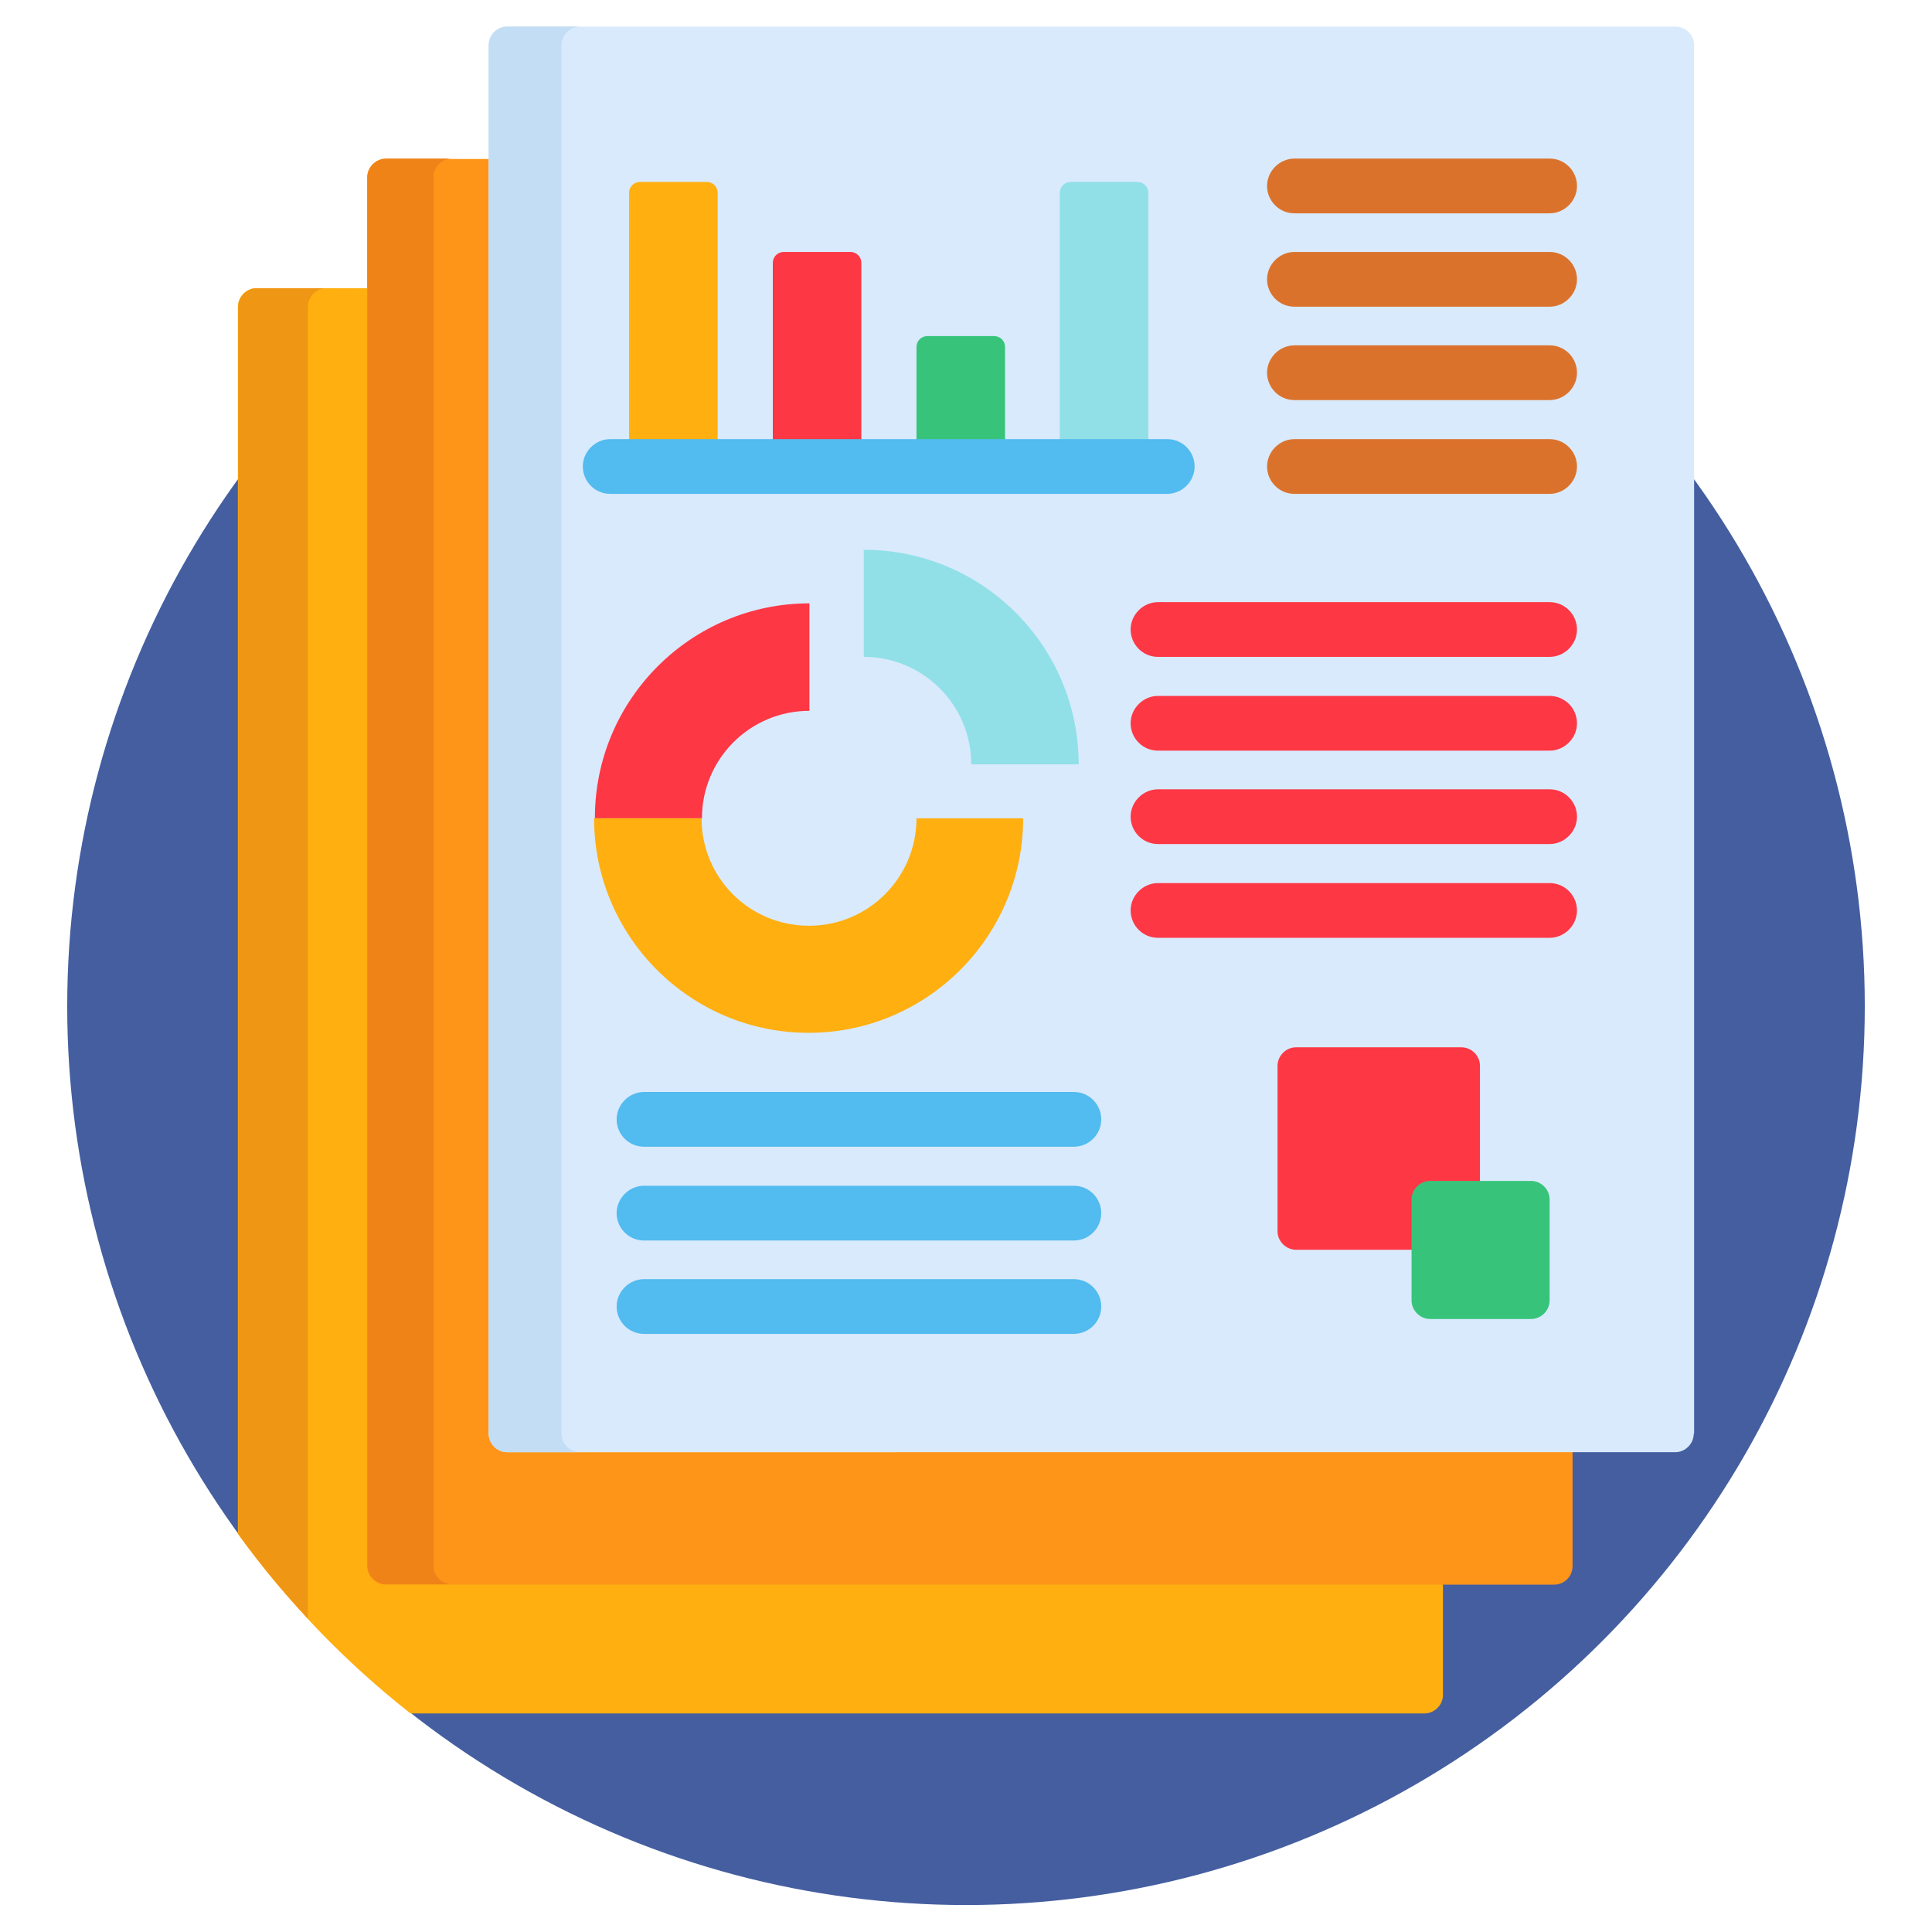 <?xml version="1.0" encoding="UTF-8"?><svg id="uuid-ce90f376-cc9f-4aac-80ed-7c1c0c049f40" xmlns="http://www.w3.org/2000/svg" viewBox="0 0 48 48"><defs><style>.uuid-b6651767-d7ff-49a0-a1a9-2b755ced2d35{fill:#445ea0;}.uuid-761d8d0e-5f3f-4635-a301-d6bf8c38770e{fill:#91e0e8;}.uuid-4d65794a-9429-4452-bc5e-3b3ebbb9a1c6{fill:#db722c;}.uuid-daa78a04-b75c-4be9-86fd-f2304afbe12a{fill:#ef9614;}.uuid-df3a03de-6eb1-48f8-a062-a0a70dff11f0{fill:none;}.uuid-f24e3f4d-ba21-4b0b-8242-fde8746df274{fill:#ff9518;}.uuid-0805eb3b-9a4b-46ad-90d4-cbd3f0d5c59c{fill:#d9eafc;}.uuid-85f2adf2-2d58-4277-ba10-cab19d70b571{fill:#ffaf10;}.uuid-fe2d44de-5356-4113-a347-5b56a5beec18{fill:#fe3745;}.uuid-81ce1aab-1a23-43dd-be78-8dceaf4ed57d{fill:#ef8318;}.uuid-ecae878f-6526-4ab0-a2c3-3e190eaf6fb0{fill:#c3ddf4;}.uuid-af7e422a-b8ff-4087-9a57-7f1916ee0830{fill:#52bbef;}.uuid-d50089c0-cbb4-4798-ae61-a601039f6bda{fill:#37c47a;}</style></defs><rect class="uuid-df3a03de-6eb1-48f8-a062-a0a70dff11f0" width="48" height="48"/><circle class="uuid-b6651767-d7ff-49a0-a1a9-2b755ced2d35" cx="24" cy="25" r="22.33"/><path class="uuid-85f2adf2-2d58-4277-ba10-cab19d70b571" d="M9.85,39.1c-.25,0-.46-.21-.46-.46V7.16h-3.02c-.25,0-.46.21-.46.46v30.49c1.22,1.68,2.66,3.18,4.29,4.46h25.19c.25,0,.46-.21.46-.46v-3.02H9.85Z"/><path class="uuid-daa78a04-b75c-4be9-86fd-f2304afbe12a" d="M7.65,7.62c0-.25.21-.46.46-.46h-1.73c-.25,0-.46.21-.46.46v30.49c.53.74,1.11,1.44,1.73,2.1V7.62Z"/><path class="uuid-f24e3f4d-ba21-4b0b-8242-fde8746df274" d="M12.85,35.82c-.25,0-.46-.21-.46-.46V3.95h-2.81c-.25,0-.46.21-.46.46v34.5c0,.25.21.46.46.46h29.03c.25,0,.46-.2.46-.46v-3.08H12.85Z"/><path class="uuid-81ce1aab-1a23-43dd-be78-8dceaf4ed57d" d="M10.77,38.9V4.4c0-.25.21-.46.46-.46h-1.64c-.25,0-.46.21-.46.46v34.5c0,.25.21.46.46.46h1.64c-.25,0-.46-.2-.46-.46Z"/><path class="uuid-0805eb3b-9a4b-46ad-90d4-cbd3f0d5c59c" d="M42.08,35.62c0,.25-.21.46-.46.46H12.6c-.25,0-.46-.21-.46-.46V1.12c0-.25.21-.46.46-.46h29.03c.25,0,.46.21.46.46v34.5Z"/><path class="uuid-ecae878f-6526-4ab0-a2c3-3e190eaf6fb0" d="M13.95,35.62V1.12c0-.25.21-.46.46-.46h-1.81c-.25,0-.46.21-.46.46v34.5c0,.25.21.46.46.46h1.81c-.25,0-.46-.21-.46-.46Z"/><path class="uuid-4d65794a-9429-4452-bc5e-3b3ebbb9a1c6" d="M38.5,5.3h-6.34c-.38,0-.68-.31-.68-.68s.31-.68.68-.68h6.34c.38,0,.68.31.68.68s-.31.68-.68.68Z"/><path class="uuid-4d65794a-9429-4452-bc5e-3b3ebbb9a1c6" d="M38.5,7.62h-6.34c-.38,0-.68-.31-.68-.68s.31-.68.68-.68h6.34c.38,0,.68.31.68.68s-.31.68-.68.68Z"/><path class="uuid-4d65794a-9429-4452-bc5e-3b3ebbb9a1c6" d="M38.5,9.94h-6.34c-.38,0-.68-.31-.68-.68s.31-.68.68-.68h6.34c.38,0,.68.31.68.68s-.31.68-.68.68Z"/><path class="uuid-4d65794a-9429-4452-bc5e-3b3ebbb9a1c6" d="M38.5,12.27h-6.34c-.38,0-.68-.31-.68-.68s.31-.68.68-.68h6.34c.38,0,.68.31.68.68s-.31.68-.68.68Z"/><path class="uuid-af7e422a-b8ff-4087-9a57-7f1916ee0830" d="M26.68,28.49h-10.68c-.38,0-.68-.31-.68-.68s.31-.68.68-.68h10.68c.38,0,.68.31.68.68,0,.38-.31.68-.68.68Z"/><path class="uuid-af7e422a-b8ff-4087-9a57-7f1916ee0830" d="M26.68,30.82h-10.68c-.38,0-.68-.31-.68-.68s.31-.68.68-.68h10.68c.38,0,.68.31.68.68,0,.38-.31.68-.68.68Z"/><path class="uuid-af7e422a-b8ff-4087-9a57-7f1916ee0830" d="M26.68,33.14h-10.68c-.38,0-.68-.31-.68-.68s.31-.68.68-.68h10.68c.38,0,.68.31.68.68,0,.38-.31.68-.68.68Z"/><path class="uuid-fe2d44de-5356-4113-a347-5b56a5beec18" d="M38.5,16.32h-9.73c-.38,0-.68-.31-.68-.68s.31-.68.68-.68h9.73c.38,0,.68.31.68.68s-.31.68-.68.68Z"/><path class="uuid-fe2d44de-5356-4113-a347-5b56a5beec18" d="M38.5,18.65h-9.73c-.38,0-.68-.31-.68-.68s.31-.68.68-.68h9.73c.38,0,.68.31.68.68s-.31.68-.68.68Z"/><path class="uuid-fe2d44de-5356-4113-a347-5b56a5beec18" d="M38.5,20.97h-9.73c-.38,0-.68-.31-.68-.68s.31-.68.68-.68h9.73c.38,0,.68.31.68.68s-.31.68-.68.68Z"/><path class="uuid-fe2d44de-5356-4113-a347-5b56a5beec18" d="M38.5,23.3h-9.73c-.38,0-.68-.31-.68-.68s.31-.68.68-.68h9.73c.38,0,.68.31.68.68s-.31.68-.68.68Z"/><path class="uuid-fe2d44de-5356-4113-a347-5b56a5beec18" d="M14.77,20.33h2.67c0-1.47,1.19-2.67,2.67-2.67v-2.67c-2.94,0-5.33,2.39-5.33,5.33Z"/><path class="uuid-761d8d0e-5f3f-4635-a301-d6bf8c38770e" d="M21.46,13.65v2.67c1.47,0,2.67,1.19,2.67,2.67h2.67c0-2.94-2.39-5.33-5.33-5.33Z"/><path class="uuid-85f2adf2-2d58-4277-ba10-cab19d70b571" d="M22.77,20.33c0,1.47-1.19,2.67-2.67,2.67s-2.67-1.19-2.67-2.67h-2.67c0,2.94,2.39,5.33,5.33,5.33s5.33-2.39,5.33-5.33h-2.67Z"/><path class="uuid-85f2adf2-2d58-4277-ba10-cab19d70b571" d="M17.83,11.16v-6.37c0-.15-.12-.27-.27-.27h-1.66c-.15,0-.27.12-.27.27v6.37h2.2Z"/><path class="uuid-fe2d44de-5356-4113-a347-5b56a5beec18" d="M21.4,11.16v-4.63c0-.15-.12-.27-.27-.27h-1.66c-.15,0-.27.12-.27.27v4.63h2.2Z"/><path class="uuid-d50089c0-cbb4-4798-ae61-a601039f6bda" d="M24.97,11.16v-2.54c0-.15-.12-.27-.27-.27h-1.66c-.15,0-.27.12-.27.27v2.54h2.2Z"/><path class="uuid-761d8d0e-5f3f-4635-a301-d6bf8c38770e" d="M28.53,11.16v-6.37c0-.15-.12-.27-.27-.27h-1.66c-.15,0-.27.12-.27.27v6.37h2.2Z"/><path class="uuid-fe2d44de-5356-4113-a347-5b56a5beec18" d="M35.26,29.81c0-.15.12-.27.27-.27h1.24v-3.06c0-.25-.21-.46-.46-.46h-4.11c-.25,0-.46.21-.46.46v4.11c0,.25.21.46.46.46h3.06v-1.24Z"/><path class="uuid-d50089c0-cbb4-4798-ae61-a601039f6bda" d="M38.5,32.31c0,.25-.21.46-.46.46h-2.51c-.25,0-.46-.21-.46-.46v-2.51c0-.25.21-.46.46-.46h2.51c.25,0,.46.21.46.46v2.51Z"/><path class="uuid-af7e422a-b8ff-4087-9a57-7f1916ee0830" d="M29,12.27h-13.84c-.38,0-.68-.31-.68-.68s.31-.68.68-.68h13.84c.38,0,.68.31.68.68s-.31.68-.68.68Z"/></svg>